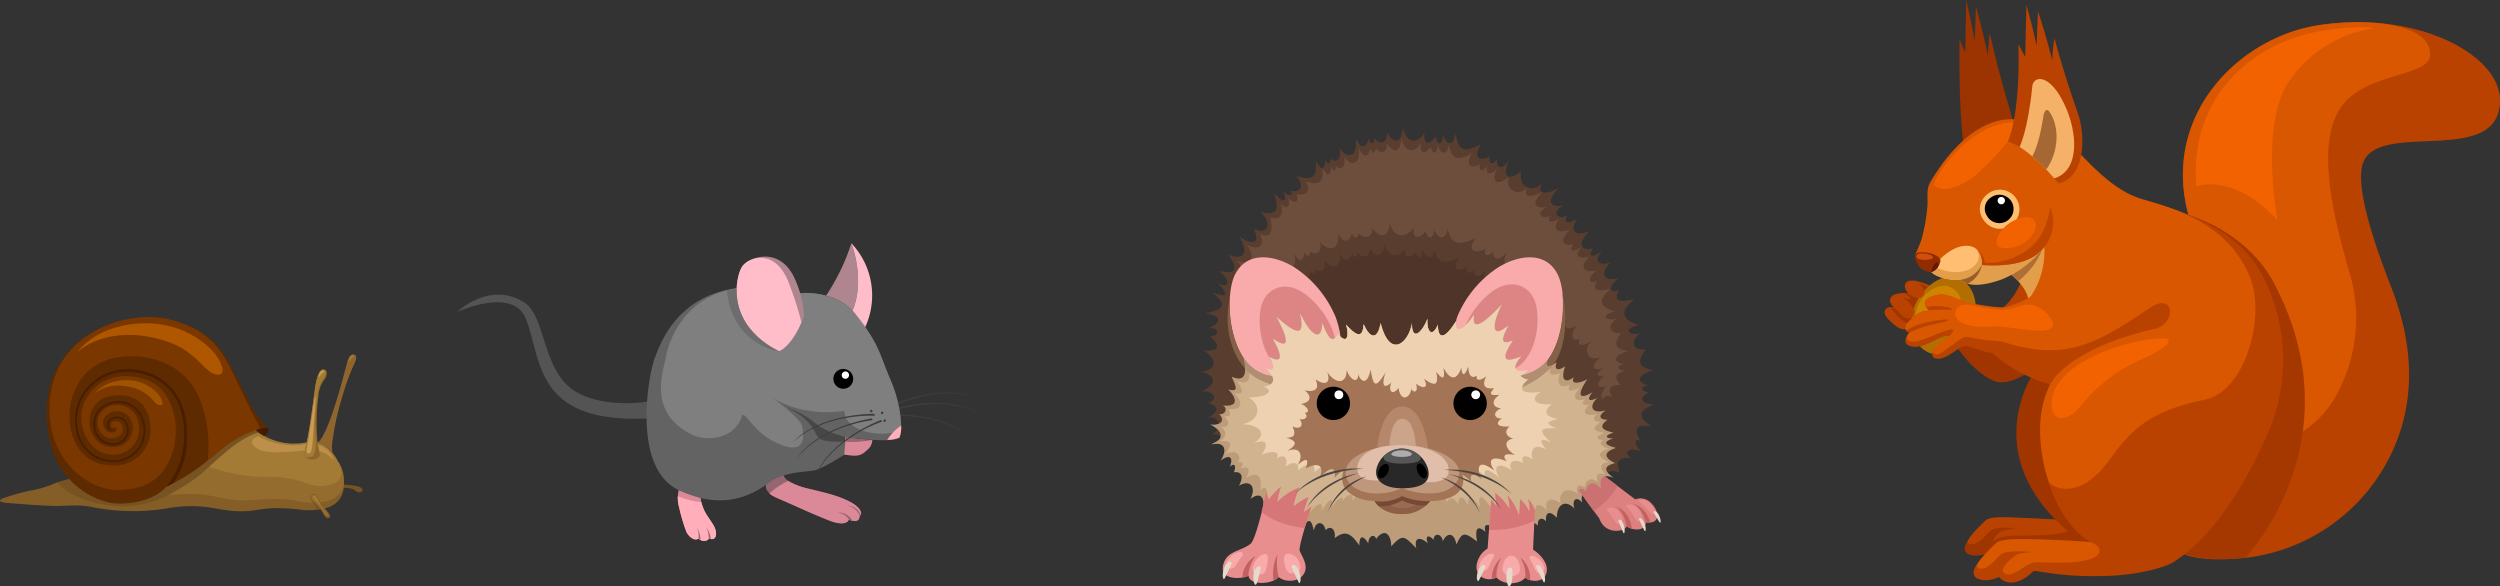 <svg xmlns="http://www.w3.org/2000/svg" viewBox="0 0 505.16 118.42"><rect x="0" y="0" width="505.16" height="118.42" fill="#333333" stroke="none"/><defs><style>.cls-1{fill:#9b3400;}.cls-2{fill:#ba4200;}.cls-3{fill:#a03500;}.cls-4{fill:#b26e00;}.cls-5{fill:#ce8400;}.cls-6{fill:#d85700;}.cls-7{fill:#f26200;}.cls-8{fill:#a53700;}.cls-9{fill:#ffbe71;}.cls-10{fill:#e29e4b;}.cls-11{fill:#fff;}.cls-12{fill:#995d2b;}.cls-13{fill:#912c00;}.cls-14{fill:#f4b167;}.cls-15{fill:#a56734;}.cls-16{fill:#d14f0d;}.cls-17{fill:#631a00;}.cls-18{fill:#af6e33;}.cls-19{fill:#bf4400;}.cls-20{fill:#593d2f;}.cls-21{fill:#6d4e3d;}.cls-22{fill:#4f3429;}.cls-23{fill:#f9aaaa;}.cls-24{fill:#dd8585;}.cls-25{fill:#dd8080;}.cls-26{fill:#cc7171;}.cls-27{fill:#e88e8e;}.cls-28{fill:#c16161;}.cls-29{fill:#e5d9cc;}.cls-30{fill:#bc9c79;}.cls-31{fill:#d1b38f;}.cls-32{fill:#af8e71;}.cls-33{fill:#edd1b0;}.cls-34{fill:#a37455;}.cls-35{fill:#b7876c;}.cls-36{fill:#cca489;}.cls-37{fill:#d67676;}.cls-38{fill:#bf977b;}.cls-39{fill:#e0beaa;}.cls-40{fill:#8e5f47;}.cls-41{fill:#9b6a50;}.cls-42{fill:#754936;}.cls-43{fill:#4c4643;}.cls-44{fill:#282828;}.cls-45{fill:#565656;}.cls-46{fill:#adadad;}.cls-47{fill:#846047;}.cls-48{fill:#545454;}.cls-49{fill:#3d3d3d;}.cls-50{fill:#636363;}.cls-51{fill:#7f7f7f;}.cls-52{fill:#af858f;}.cls-53{fill:#ffbdca;}.cls-54{fill:#474747;}.cls-55{fill:#966670;}.cls-56{fill:#db8998;}.cls-57{fill:#ffaeba;}.cls-58{fill:#6d6d6d;}.cls-59{fill:#775323;}.cls-60{fill:#845e26;}.cls-61{fill:#936c2e;}.cls-62{fill:#a37b34;}.cls-63{fill:#8e662d;}.cls-64{fill:#bc904a;}.cls-65{fill:#cc9c56;}.cls-66{fill:#441b00;}.cls-67{fill:#5e2a00;}.cls-68{fill:#7a3700;}.cls-69{fill:#af5700;}.cls-70{fill:#a05300;}.cls-71{fill:#491d00;}</style></defs><g id="Слой_2" data-name="Слой 2"><g id="Lager_1" data-name="Lager 1"><path class="cls-1" d="M396.87,30.24s-1.12-6.38-.91-22.32c.47,1.25,1.14,2.6,1.14,2.6L397.3,0s1,4.31,1.73,8.32c.16-5.26.23-7,.23-7s1.29,4.38,2.43,9.93a35.39,35.39,0,0,1,.38-4.51s1.63,7.41,3.83,14.65c1.69,5.56,2.54,14.65-1.47,17.79C398.77,28.91,396.87,30.24,396.87,30.24Z"/><path class="cls-2" d="M390.62,58s-4.15-2.07-5.34-1c-1,.94.27,2.21.27,2.21s-3-.28-3.56,1.06c-.41,1,.66,1.78.66,1.78s-1.41-.18-1.77.67.65,1.75,1.21,2.31,2.52,2.34,3.42,1.08C386.2,65.25,390.31,61.41,390.62,58Z"/><path class="cls-3" d="M387.61,57.32a2.13,2.13,0,0,1,1.22,1.92c-.11,1.28-2.06,1.13-3.28,0l-.65,0s1.05.89,1.1,1a2.09,2.09,0,0,1-.31.26,4.49,4.49,0,0,0-1.11-.38c1.22,1.11,2,1.71,2.26,2.63a1.28,1.28,0,0,1-1.95,1.39c-.92-.53-1-1-2.24-2a2.6,2.6,0,0,0-.68,0s.89,1.1,1.48,1.75C385,65.56,386,65.38,386,65.38A19,19,0,0,0,390.62,58l-.39-.18-.55.39A4,4,0,0,0,387.61,57.32Z"/><path class="cls-4" d="M386.77,62.17c1.09-3.08,3.88-5.61,6.27-6.12a6,6,0,0,1,2.62-.48c.78,0,1.27,1.15,1.4,1.44,2.09,1.73,2.82,5.31,1.58,8.81-1.48,4.21-5.18,6.56-8.37,5.62S385.28,66.37,386.77,62.17Z"/><path class="cls-5" d="M394.74,67.18h-7a5.55,5.55,0,0,1-.33-5,6.49,6.49,0,0,1,4.83-4.39,3.28,3.28,0,0,1,2.77.84c1.53,1.32,1.81,3.71.91,6.38A6.71,6.71,0,0,1,394.74,67.18Z"/><path class="cls-3" d="M401.32,105.12c1-1,14.7-.08,15.76,0a113.06,113.06,0,0,1,9.73,6c-.48,0-17.84-1-18.49-.48-1.18,1.26-4.24,3.41-6.51,1-1.24.85-5,1.09-4.82-.91C397.12,109.09,400.34,106.06,401.32,105.12Z"/><path class="cls-3" d="M410.23,75s-3.77,2.71-6.51,2.2-6.67-4.37-8.37-7.25C396,66.72,404.7,66.89,410.23,75Z"/><path class="cls-2" d="M401.28,105.12c1-1,5.91-.52,11.09-.29s7.05.51,7.05.51.81.38-.8,1.56c-2.07,1.51-9.49,1.3-10.3,1.31-3.07.06-4.47.21-5.53,1.19a2.84,2.84,0,0,1,2-2.18,14.19,14.19,0,0,1,2.85-.48c-2-.19-4.6-.27-5.54.58-1.16,1.07-2.76,3.23-4.31,2.52C396.77,109.38,400.3,106.06,401.28,105.12Z"/><path class="cls-3" d="M410.94,75.36s-12.41,17.7,9.43,34C434.82,96.94,429.55,65.16,410.94,75.36Z"/><path class="cls-2" d="M441.39,112s3.25,1.73,12.81.67a37.45,37.45,0,0,0,28.91-20.83c6.59-13.61,2.87-26.68,0-34s-7.38-19.93-5.64-24.87c3.14-8.87,27.69,1,27.69-12.7,0-9.4-17.27-18.33-37-15.14-16.74,2.71-33.48,20.08-24.63,42.25C446.81,72,441.39,112,441.39,112Z"/><path class="cls-6" d="M444.1,91.39s19.77,3,27.85-11.29a32.26,32.26,0,0,0,3.08-24c-3-10.55-8.19-28.46-.84-35.84,5.51-5.52,16.46-5,16.82-9,.55-6.24-11.79-7.88-22.83-6.09-16.74,2.71-33.48,20.08-24.63,42.25A181.29,181.29,0,0,1,444.1,91.39Z"/><path class="cls-7" d="M460.19,44.5s-3.57-19.27,2.23-27.9A25.09,25.09,0,0,1,479.71,5.72s-3.56-.81-11.53.7C455,8.93,442.3,19.61,443.79,37.69,443.79,37.69,451,34.64,460.19,44.5Z"/><path class="cls-8" d="M442.25,43.47s11.65,3.13,17.26,13.78c16.82,31.91-5.8,55.42-5.8,55.42s-7.25,1-12.32-.72Z"/><path class="cls-2" d="M386,67.13c-.9.13-1.62-1-.1-2.38,1.28-1.15,1.87-1.87,4-2-.48-.26-1.2-1.25-.86-1.91s1.85-1.33,3.44-1.33,3.72,2.23,5.44,2.63a21,21,0,0,0,5.84.55c1.17-.21,3.68-3,4.73-6.1,0,0,24.8-15.91,25-16.09,6.23,1.85,18.91,5.1,24,15.83a37,37,0,0,1,.85,31c-3.71,8.61-10.12,20.35-19,26.15-1.93,1.26-7.47,2.65-13,2.87-11.18.43-14.9-1.44-15.59-.85-1.25,1.32-4.48,3.6-6.87,1.07-1.31.89-5.25,1.14-5.09-1,.14-1.67,3.54-4.87,4.57-5.87s6.22-.84,11.68-.6,7.37.44,7.37.44-6.7-3.33-9.4-15.5c-1.85-8.36,1.27-16.35,1.27-16.35a30.14,30.14,0,0,1-11.75-6.37c-2.71-.38-4.55-1.48-5.48-1.42-1.38.09-4.09,3.34-6.24,2.42-1.67-1.18,2.56-3.83,2.81-4.17s-.2-.4-1.28,0c-1.67.66-4.2,2.42-6.25,1.81C383.87,69.33,385.71,67.26,386,67.13Z"/><path class="cls-9" d="M396.28,56.52c-2.29.2-4.89-.47-6-1.5,0,0,5.28-12.81,11.3-4.72C403,52.25,402.22,56.52,396.28,56.52Z"/><path class="cls-10" d="M396.28,56.52c-2.29.2-4.89-.47-6-1.5l.71-1.21c1.94,1.38,6.29,1.8,8.08-.26a2.32,2.32,0,0,0,0-3.43c4.29,1,14.64-1.1,14.64-1.1,9.59-1.65,2.89,9.15-1.16,12l-2.73,1.24c.88-3.49-3.38-6.72-3.38-6.72a16,16,0,0,1-3.37,1.38C400.6,57.66,397.5,58,396.28,56.52Z"/><path class="cls-6" d="M385.9,64.75c1.28-1.15,1.87-1.87,4-2-.48-.26-1.2-1.25-.86-1.91s1.85-1.33,3.44-1.33,3.92,1.31,5.64,1.71,5.9,1.06,7.07.84,4.79-1.62,5.26-2.33a16.31,16.31,0,0,0,2.61-10.18s-1.25,4.68-12.58,4a4.14,4.14,0,0,0-.58-2.73c-1.51-1.86-4.88-1.7-8.46,2.12-1.47.2-4.34.43-4.45-1.48,0,0,.72-1.49,1.25-3a36,36,0,0,0,1.2-6.62c.2-2-.36-3.55.75-5.3s7.32-12.45,16.27-12.45c5.08,0,8.43,1.44,12.41,5.48,3,3,7.81,8.71,13.55,10.52s17.49,4.36,22.22,15.91c3.18,7.8-.79,23-9.11,24.76-11.23,2.31-14.82,6-19.48,12.41-6.06,8.29-11.74,5.27-12.13,4-1.68-5.27-2.93-13.09.38-19.55,1.15-2.25,6.35-7.8,21-11.15,4.6-1,4.14-7.63-.86-4.28-10.19,6.83-16.8,11.13-29.61,6.89-.51-.17-2.72-.24-4.34-.48-2.2-.32-3.08-.63-3.52-.47-1.62.61-4.68,3.63-5.69,3.48-2.21-.33,2-3.25,2.35-3.53,2.09-1.84.67-1.6-.44-1.25-2,.62-4.86,2.13-6.35,2.19-2.64.11-1.13-1.85-.84-2C385.1,67.26,384.38,66.1,385.9,64.75Z"/><path class="cls-6" d="M403.37,109.72c1-1,6.22-.84,11.68-.6s7.37.44,7.37.44,2.82.9,1.47,2.53c-1.89,2.27-11.85,1.45-12.7,1.54-1.94.2-4.82,3.64-6.38,2-.73-.8,1.89-3.19,2.94-3.68a13.45,13.45,0,0,1,3.21-.38c-2.1-.21-5.74-.37-6.73.53-1.22,1.12-2.91,3.41-4.54,2.66C398.62,114.22,402.34,110.72,403.37,109.72Z"/><path class="cls-7" d="M398.71,35.79c-5.54,4-8,1.84-7.93,1.52.43-2.34,7.64-12.58,16.07-12.58.57,0,0,2,0,2C406.16,28.88,399.8,35,398.71,35.79Z"/><path class="cls-9" d="M400.78,44.41a3.95,3.95,0,1,0,.75-5.13A3.68,3.68,0,0,0,400.78,44.41Z"/><path d="M401.5,43.63a2.87,2.87,0,1,0,.74-3.68A2.66,2.66,0,0,0,401.5,43.63Z"/><path class="cls-11" d="M403.65,40.54a.74.74,0,1,0,1.48,0,.74.74,0,0,0-1.48,0Z"/><path class="cls-12" d="M396.24,56.52a5.73,5.73,0,0,0,4.23-3,5.42,5.42,0,0,1-2.84,3.79A3,3,0,0,1,396.24,56.52Z"/><path class="cls-13" d="M390.28,55a3,3,0,0,0,1.81-2.24c.14-1.68-4.91-2.3-5.11-1.32A3.38,3.38,0,0,0,390.28,55Z"/><path class="cls-7" d="M414.27,64.17c.81,1.21,1.24,2.64-2.19,2.65-2.8,0-7.33-1-9.29-.84-4.26.27-7.93-.48-7.67-2.83.2-1.68,2-1.78,3.25-1.49a34.52,34.52,0,0,0,6,.93c1.9,0,2.7-.53,5.11-1C411.05,61.24,413.28,62.71,414.27,64.17Z"/><path class="cls-7" d="M437.25,68.37c-6.75,0-22.11,4.63-22.69,12.81-.31,4.28,3.3,4.15,5.84.9A32.63,32.63,0,0,1,433,72.48C438,70.29,439.45,68.37,437.25,68.37Z"/><path class="cls-2" d="M389.89,62.71a33,33,0,0,1,3.83-.11c1.16.08.66-.29.21-.42a11.65,11.65,0,0,0-4.7-.14A2.64,2.64,0,0,0,389.89,62.71Z"/><path class="cls-2" d="M386,67.13a20.25,20.25,0,0,1,4.81-1.63c1.13-.26,3.2-.64,2.88-.88s-6.38.41-8.48,2.22A.82.82,0,0,0,386,67.13Z"/><path class="cls-2" d="M405.73,28.55s2.51-5,2.13-19.66c.57,1.25,1.36,2.61,1.36,2.61L409.46,1s1.25,4.31,2.07,8.32c.19-5.26.27-7,.27-7s1.54,4.38,2.89,9.94a32.18,32.18,0,0,1,.45-4.52s1.95,7.41,4.57,14.65c2,5.57,1.41,13.62-3.8,14.66C410.3,29.89,405.73,28.55,405.73,28.55Z"/><path class="cls-14" d="M408.08,29.71s1.72-3.41,2.57-12.26c.2-2.16,3.56-2.78,6.63,3.92,2.47,5.38,3.08,13.05-2.19,14.68C411.05,31.35,408.08,29.71,408.08,29.71Z"/><path class="cls-15" d="M410.65,31.57s1.28-1.82,2.24-8c.13-.88.56-2.23,1.51-.56,2,3.53,1.22,8.26-.92,11.24C411.79,32.54,410.65,31.57,410.65,31.57Z"/><path class="cls-16" d="M387.28,51.62c-.09.49.25.88,1.64.9.79,0,1.63-.17,1.67-.49s-.67-.68-1.58-.79S387.35,51.3,387.28,51.62Z"/><path class="cls-17" d="M390.28,55s1.81-.76,1.35-1.85C391.37,52.56,390.28,53.85,390.28,55Z"/><path class="cls-18" d="M406.45,55.56a20.73,20.73,0,0,0,6.16-5.12c-1.21,3.59-4.8,6.39-4.8,6.39A13.31,13.31,0,0,0,406.45,55.56Z"/><path class="cls-7" d="M403.49,49.42c.39.82,2.44,1.16,4.85,0s3.44-3.44,2.91-4.6-2.4-1.36-4.71-.05C404,46.28,403.11,48.61,403.49,49.42Z"/><path class="cls-19" d="M414.29,41.87a8.07,8.07,0,0,1-2.84,9.6c-2.09,1.51-5.64,2.48-11,2.08a3.89,3.89,0,0,0-.94-3.11,3.65,3.65,0,0,1,1.55,2.66,13.79,13.79,0,0,0,8.45-2.48C412.48,48.41,413.6,45.76,414.29,41.87Z"/><path class="cls-2" d="M388.74,58.55a1.11,1.11,0,0,1-1.2,1.59C387.63,59.4,388.74,58.55,388.74,58.55Z"/><path class="cls-2" d="M386.7,62.37a1.41,1.41,0,0,1-.41,1.76C386,63.44,386.7,62.37,386.7,62.37Z"/><path class="cls-20" d="M334.2,81.77c-3.2,1.15-3.37,2.55-.47,4.35-3.36-.44-3.55.49-2.31,2.92-1.3-.54-1.21.86.19,2.1-2.69-.81-3.63.19-2,1.45-2.45-.24-3.24.36-2.29,3-1.89-1-3.74,0-2.68,2.09-1.55-1.1-2.95-1.09-2.45.76-1.12-.39-1.78-.4-1.16.55-1.48-.3-2.09.25-1.44,1.64-2.52-1.33-3.8-1.09-4.25,1.56-1.4-1.43-3.38-1.67-3.2.34-1.16-.69-1.74-.26-1.32.82-1.61-.81-2.23-.66-2,1.18-1.94-1.43-3.18-1.45-4.45.6-.44-1.46-1.94-1.65-2.19-.28-1-.81-1.86-.52-1,.59-1.93-1-2.47-1-1.53,1.1-2.57-1.86-3.86-1.46-5.09,1.18-.44-2.51-2.17-3-3-1.2-.12-1.46-1.82-1.9-1.88-.29-1.11-1.17-1.66-.79-1,.68-1.71-1.45-2.85-1.3-2.28.85-2.5-2.36-3.11-2.52-5.61.12,0-1.38-.31-2.1-.91-2.42a1.68,1.68,0,0,0-2.09.78c-.29-1.06-1.5-1.21-1.54.47-1.14-1.9-2.08-1.83-2,.08-1.7-2.32-2.77-2.89-5.1-1.08.28-1.64-.83-3-2-1.92-.42-1.19-1.43-1.25-1.59,0-1-1.81-1.57-2-2.3,0-.74-3.09-2.14-3.47-4.74-1.81.72-2.07-.57-3.94-2.26-2.22.13-1.84-.78-2-1.86-.76.13-1.8.39-3.22-1.14-1.86.81-2.52.79-3.83-1.54-2.53.76-1.23-.1-2.65-2.13-2.09.44-1.17-1.15-1.55-2.29-.61.8-1.78.25-3.11-.86-2.42,1.17-2.27-1.49-1.62-1.49-1.62,2.42-2,1.1-3.81-1-3.53,2.05-.72,2.74-2.23.15-2.88,2.21-.81,1.2-2.52-1.2-2.35,2.72-1.49,3.2-3.15-.24-4,3.21-.32,3.47-2.48.46-4.36a3.83,3.83,0,0,0,2.52-.22c.69-.51.16-1.59-1.23-2.44,2.24-.38,2-2.11-.38-1.72,2.93-1.15,2.91-2.59-.64-3.1,4.26-.6,4.54-2,1.5-4.16,3.73,1.3,3,.1,1.21-1.92,2.09,1.33,2.89-.48.18-2.46,5.8,1.41,1.84-3.31,1.84-3.31,2.39,1.08,4.73.5,2.27-3.67,3.11,2.28,4.25.88,2.87-1.59,3,1.53,3.93-1.15,1.37-3.34,3.1.75,4.12-.13,2.76-3.81,2.26,2.44,2.72,1.47,1.87-.47.73.94,2.32,1.39,1.53,0,1.95.4,2.86-.76,1.23-3,2.75.93,4.23.64,3.86-3,1.23,2.12,1.69,1.78,2-.39.36,1.46.91,1.07,1-.17,1,1.33,2.4,0,1.72-2.12,1.93,2.51,3.7,1.72,3.38-1.86,1.15,2.43,2.09,1.84,2.59-.09.21,1.35,1,1.3,1.21,0,1.1,1.55,2.59.93,2.46-1.08,1.29,2,2.85,2.57,3.25-1.1.59,3.34,3.07,3.44,4.36,1-.33,2.91,1.27,2.39,2.17.87.27,1.45,1.46,2.29,1.55-.45.72,2.3,2.12,2.51,2.54-.18.56,3.52,1.89,4.06,5.11,2.09-1.56,2.84-.38,3.74,1.85,2.52-.54,1.32.5,2.07,1.45.47-.32,2.22,1.29,2.24,2.45.12-1.59,3.6-.27,4.59,2.44,2.4-.8,3,2.2,4.66,4.14,2.45-.79,1.78-.11,2.71,3.44,1-2.48,2.44-2.05,4,1,3.49-2.79,1.39-1.2,3,.69,2.06-.74,1.38,0,1.79,2.05.69-1.73,2.33-.51,3.61,2.38,2.46-2.64,2.81-1.53,4,.77,3.48-1.09,1.69-.16,2,1.89.46-1.65,1.88-1.13,3.15,1.54,2.42-2.38,2.83-.83,3.63,1.73,3.21-2.1,1.44-1.92,3.37.14,2.24-1.3,2.41.16,2.55,3,1.94-2.41,2.05-3.1,4.1,1.05,5.21-3.14.5-2.46,2.31.26,1.67-2.29,1.56-1.57,3.63,1.07,3.25-2,2.55-1.27,3.87,1.66,4.16-2.48.63-4.4,2.28-1.12,3.1-2.08.28-1.2,1.36.22,1.46C331.39,80,331.09,81.48,334.2,81.77Z"/><path class="cls-21" d="M327.45,77.82c-1.44-1.64-1-2.25.87-2.92-1.28-.09-2.08-1-.2-1.28-3-.72-1.23-2.16,1-2.71-2.64-.26-3.33-1.41-1.49-3.64-2.4.33-3-1.48-1-2.85-2.45.56-3.07-1-.23-1.46-3.76-1-3.14-2.77-.95-4.56-2.57.53-3.89.41-2.72-1.7-1.86,1-2-.7-.12-2-2.32.37-3.73-.33-1.57-2.82-2.42.64-2.89-.46-1.39-2.11-1.86,1.36-2.7,1.08-1.72-.4-2.08.41-3.09-.59-.69-3-2.62,1-3.72-.11-2.15-2.15-1.89,1-2.53.61-1.87-.6-1.7.81-3.15-.6-.62-1.81-2.77.43-3.16-.92-.91-3-3.22,1.49-3.83.67-3.11-.89-1.77,1.94-4.48.45-3.75-2.14-2.46,1.92-3.65,1.05-2.22-2.11-1,1.86-2.5,1.85-2.21-.1-.87,1.4-1.81.75-1.32-.41-2,1.07-3.09.28-1.67-2.2-2.91,1.72-4.12,1.25-4.63-1.83-.38,2.35-1.64,2.16-2.3.15-.08,2.41-1.15,1.67-1.4.39-.81,1.33-2.26,1.79-2-.76C286,31,283.73,30.93,283.2,28c-.37,3.22-1.78,2.72-2.95,1,.13,1.77-1.23,2.31-2.22.95-.2,1.15-.91,1.18-1.1,0-.45,1.69-1.3,2.21-2.35.08.3,3.13-1.31,3.83-3.06,1.63.62,1.89-.64,3-1.55,1.86-.09,1.08-.59,1.42-.92.14-.3,1.91-.71,2.2-1.83.34.34,3.2-1,3.46-3.49,2.64,1.47,2,0,3-1.77,2.62.82,2-.85,1.8-1.72.65.64,1.77-.18,2.56-1.46,1.23.85,2.49-.57,3.48-2.13,2.77.53,2.17.56,4.68-2.13,3.34,1.24,2.16,0,3.57-2.56,2.19,1.82,2.61.92,4.29-2,3.26,0,0,3.87,4.5-.44,3.65,4.42,3,2.5,27.65,1.63,29.34,1.23-.72,69.66,2.5,69.66,2.5-.33-.77,1.28-2.6,3.15-2.63-1.67-1.76-1.33-3.19.24-3.08-.57-1.58-.46-2.94,1.62-2.26C324.66,78.79,325.43,77.56,327.45,77.82Z"/><path class="cls-20" d="M264.66,72.1l37.88-.45,9.21-16.48c-2.15,2-4.61,1.1-3.72-1.54-3.41.86-4.88.25-3.55-2.79-1.26,1.89-3,1.88-2.69-.1-1.05,1.42-2.19.76-1.6-.42-2.46,1.09-3.76.28-2-2.24-3.54,1.75-5,1.27-5.63-1.87-.46,2.4-2,2.21-2.8.16-.1,2.45-1.4,1.7-1.7.4-1,1.35-2.75,1.82-2.4-.78-1.42,2.21-4.15,2.12-4.8-.86-.44,3.28-2.16,2.76-3.58,1,.15,1.8-1.5,2.35-2.71,1-.24,1.16-1.1,1.2-1.34,0-.54,1.72-1.58,2.25-2.85.08.35,3.19-1.6,3.9-3.73,1.66.75,1.93-.77,3.08-1.89,1.9-.1,1.1-.72,1.44-1.12.14-.36,1.94-.86,2.24-2.22.35,1.18,3.55-1.63,3.43-3.55,1.51,1.52,3.15-1.73,3.25-1.73,3.25Z"/><path class="cls-20" d="M302.35,97l-4.27-27s12.9-8.35,14.27-9.22c-1.58,1.84-.46,3.45,1.9,2.39-.38,2.56-.62,2.85,2.05,1.41-.1,2.17.33,2.17,2.27,1.18-1.6,2.15-.68,3.49.76,2.66-.9,1.21.22,1.92,2.2.47-1.95,2.25-.34,4.31,2,3.25-2.44,1.88-1.69,3,.51,2.24-2.05,1.38-1.27,1.66,0,1.66-1.15.93-1.91,2.64.48,2-1.39,1.69-1.48,3.32,1.39,3.3-2.08.78-1,2.23.14,2.15-2,.83-1.45,2.44,0,2.62-1.26.69,0,1.23,1.05,1.39-1.36.3-1.28,1-.2,1.39-1.34.46-1.2,1.19.45,2-1.39.12-4.4,1-1,2.74C324.85,94,302.35,97,302.35,97Z"/><path class="cls-22" d="M265.85,73.35l32.71-.4s7.2-13.21,7.95-14.61c-1.85,1.74-4.13.8-3.37-1.54-2.43,1.24-4,.55-2.9-2.3-1.09,1.68-2.63,1.67-2.32-.09-.91,1.26-1.9.67-1.38-.37-2.13,1-3.25.25-1.77-2-3,1.55-4.32,1.13-4.86-1.66-.4,2.13-1.72,2-2.42.15-.08,2.17-1.21,1.5-1.47.35-.85,1.2-2.37,1.61-2.07-.69-1.23,2-3.58,1.88-4.14-.77-.38,2.91-1.87,2.46-3.1.87.13,1.6-1.29,2.09-2.34.86-.2,1-.95,1.07-1.15,0-.47,1.53-1.37,2-2.47.07.31,2.83-1.38,3.45-3.21,1.47.64,1.71-.67,2.73-1.63,1.68-.1,1-.63,1.28-1,.13-.31,1.72-.74,2-1.92.31,1,3.14-1.23,3-3,2,1.85,2.5-1.53,2.17-1.53,2.17Z"/><path class="cls-20" d="M249.8,67.57s-.59,1.18-2.92.89c3.39,2.18,2,3.67-.08,3.13,1.8,1.72,1.77,3.57-.38,3.59,1.84.6.82,1.2-.52,1.17,1.64.85,1.74,1.86-.37,2,2.44,1.06,2.95,2.78.59,3.29,2.06,1.4.25,2,.25,2l18.47,2,6.83-12.79S250.9,68,249.8,67.57Z"/><path class="cls-23" d="M294.44,64.06a21.88,21.88,0,0,1,8.48-10.15c4.36-2.58,9.55-3,11.84,1.56,2.58,5.11,1.14,22.26-10,20.48C294.82,74.37,293.16,67.82,294.44,64.06Z"/><path class="cls-23" d="M269.88,64.06a22.26,22.26,0,0,0-8.49-10.15c-4.35-2.58-9.54-3-11.83,1.56-2.58,5.11-1.15,22.26,10,20.48C269.49,74.37,272.8,72.24,269.88,64.06Z"/><path class="cls-24" d="M269.38,67.05A17.15,17.15,0,0,0,264,59.63c-3.46-2.74-7.21-2.07-8.79,1.25-1.79,3.74-.34,15.53,7.9,14.71C270,74.91,271,72.34,269.38,67.05Z"/><path class="cls-24" d="M295.8,66.59a17.13,17.13,0,0,1,5.37-7.42c3.46-2.74,7.21-2.07,8.79,1.25,1.78,3.73.67,15.66-7.9,14.71C295.2,74.36,294.2,71.87,295.8,66.59Z"/><path class="cls-25" d="M323.79,95.9l6.62,5a3,3,0,0,1,3.37.91c1.32,1.31,2,4.14-1.22,3.77.05,1.54-2.28,1.84-3.88.78-.34,1.07-4.31,1.85-5.54-1.64-2.06-2.74-4.32-6-4.32-6Z"/><path class="cls-26" d="M326.86,98.22l-3.44-2.63-4.73,3s1.58,2.24,3.37,4.66A15.18,15.18,0,0,0,326.86,98.22Z"/><path class="cls-27" d="M331.13,103c.86,1.17.86,2.16.3,2.3-.77.2-.78-.26-1.55-1.41s-1.58-1.62-1.1-1.88A2.15,2.15,0,0,1,331.13,103Z"/><path class="cls-27" d="M333.43,101.76c.94,1,1.14,1.79.77,2.06s-.76-.28-1.62-1.24-1.76-1.33-1.38-1.62A2.22,2.22,0,0,1,333.43,101.76Z"/><path class="cls-27" d="M327.26,103.55c.83,1.14.87,2.18.16,2.39s-1-.35-1.66-1.46-1.37-1.44-1-1.75A2,2,0,0,1,327.26,103.55Z"/><path class="cls-28" d="M328.68,106.36s-.32-2.75-2.23-4c.64.27,2.69.85,3.31,4.45A3.16,3.16,0,0,1,328.68,106.36Z"/><path class="cls-28" d="M332.56,105.58s-.61-2.84-2.65-3.83c.7.25,2.57.71,3.57,3.84A4.38,4.38,0,0,1,332.56,105.58Z"/><path class="cls-29" d="M334.28,103.27c-.34,0-.08.4.45,1.27s.71,1.29.81,1C335.7,105,335,103.16,334.28,103.27Z"/><path class="cls-29" d="M331.36,104.69c-.36,0-.12.42.37,1.41s.63,1.45.77,1.11C332.72,106.63,332.11,104.65,331.36,104.69Z"/><path class="cls-29" d="M327.23,105c-.38,0-.16.43.28,1.47s.55,1.52.71,1.19C328.49,107.07,328,105,327.23,105Z"/><path class="cls-30" d="M289.78,90.61l-41.16-2.24s-3.68,1.29-3.84,1.39c2.67-.54,3.33,1.07,1.84,3.33,1.94-1.45,2.65-.57,1.87,1.23,1.1-.95,1.28-.08.85,1.1,2-.22,1.73,1.49,1,2.72,2.25-1.3,3.57.16,2.33,2.68,1.78-1.34,2.73-.58,2.61,1.23,1-1.29,1.93-.26,1.8,1.59,1.63-1.72,3.19-1.4,2.49.67,2.51-1.66,3.15-1.18,3.86,1.92,1.26-1.74,1.61-.9,2.05,1,.28-1.88,1.93-2.12,2.38-.11,1.11-1.12,2.1,0,1.83,1.64,2.24-1.8,3.37-.85,5,1.48-.07-1.92.7-2.31,1.8-.4,0-1.69,1.31-2,1.58-.91.52-.87,1.48-1.44,2.05-1.13s1,1.21,1,2.6c2.4-2.65,2.67-2,5.08.38-.55-2.16.69-2.42,2.33-1-.62-1.47.08-1.87,1.16-.7.06-1.61,1.74-1.16,1.85.3.8-1.81,2.32-1.86,2.75.66,1.18-2.65,1.69-2.49,4.17-.62-.45-2.47,0-3.47,1.74-1.91-.65-1.89.76-1.61,1.76-.79.25-1.37,1.31-.74,1.74.72,1.22-2.06,2.41-2,4.28-.6-.24-1.85,1.65-1.8,2.78-.6-.17-1.56.9-1.81,1.64-.88-.18-2,.83-2.18,2.18-.74,0-2.57,1.64-3.87,3.56-1.84-.54-1.53.21-2.76,1.59-1.21a2.46,2.46,0,0,1,0-1.54l-.91-1.29Z"/><path class="cls-30" d="M285.27,65.29c-.54,3.82-4.41,7.54-6.33,0-.49,3.07-1.95,3.56-3.43.22-.17,3.51-2,1.78-3.57.07.42,1,.86,4.71-1.69,1.89-1.11,2.38-2.16.36-3.1-2.18,0,3.47-2,3.26-4.46-1.91.77,3.57.36,5.34-4.76.7,3.09,5.7,2.05,6.35-.75,4.39,1.56,2.74,2.42,5.42-.89,3.68,1.62,2.12,1.4,3.3-.59,2.12.86,1.16,1.37,1.79,1.37,1.79a8.45,8.45,0,0,1-5.89-3.84c.71,2.71.78,5.2-2.31,3.9.94,2.12,1.47,3.15-.73,2.57,1.16,1,2.84,3.67-1.08,3.23.94.35.78,1.92-.69,1.75,1.36,1.44.09,2.37-1.88,2.09,0,0,2.46,1.13,2.15,2.45-.19.81-.92,1-1.86,1.61,2.64-.59,4.34-.17,2.86,2.08,1.94-1.45,3.14-.27,1.81,1.18,2.11-.61,1,1.1.27,2.07,2.34-.71,2.94,1.09,2.2,2.33,2.66-1.42,4-.25,2.77,2.28a2.93,2.93,0,0,1,1.24-.54c.35,4.93,5.58,5.91,8.65,4.48,1.25-1.74,3-2.83,2.42-.47,1.41-2.14,2.52-3.24,2.22-.82.8-1.6,2.53-2.64,2-.91.73-1.51,2.37-2.28,2-.34,4.52-5.45,18.24-2.07,19.29.28.27-1,1.18-1.08,2.13.46.05-1.36.83-2.3,2,.23,0-2.63.56-2.21,2.45.39-.69-3.27.67-2.12,2.11,0a6,6,0,0,0,8.95.72c.22-1.48.74-1.65,2.42-.16-.57-2.4,1-2.58,2.76-1.41-.47-2.63,1.93-2.9,3.75-1.41-.41-1.16.18-2.1,1.44-1,0-1.54,1.42-2.5,3.05-.41-.63-2.88.75-2.88,2.47-2.34-2.58-1.75-1.33-2.53.33-2.93-1.66-.75-3-2.07.19-3.07-2.67-.7-2.44-1.28-.62-1.92-1.8,0-1.57-.69.11-1.17-2.23-.5-3.19-1.14-1.22-2.61-2,0-1.73-1.08-.29-1.93-2.45.81-3.86-.42-1.77-2.5-1.33.73-2.45.71-1-1.13-3.17,1.9-2.85,0-1-2.64-1.26.74-3.62,1.29-2.75-.41-1.95,1.49-2.67.3-1.74-2.2-1.42,1-2.38.75-1.7-.8-.8.54-2.42,1.35-1.9-.41-1.83,2.48-5.43,3.07-5.43,3.07A4,4,0,0,0,309,74.58c-1.26.6-6.64,2.35-3.76-1.59-4.33,1.8-1.46-1.2.43-4.19-2.71,1.18-2.23-.56-.89-3-4.17,3.38-2.82-1.56-1.29-4.3-4.57,4.92-6.13,5-5.65,2.12-1.85,2.85-3.94,4-3.57,1.21-2.88,4.57-3.75,3.06-3.71.77-1.25,2.88-2.33,1.19-2.12-1.19C287.34,67.23,285.23,69.12,285.27,65.29Z"/><path class="cls-31" d="M285.27,65.29c-.54,3.82-4.41,7.54-6.33,0-.49,3.07-1.95,3.56-3.43.22-.17,3.51-2,1.78-3.57.07.42,1,.86,4.71-1.69,1.89-1.11,2.38-2.16.36-3.1-2.18,0,3.47-2,3.26-4.46-1.91.77,3.57.36,5.34-4.76.7,3.09,5.7,2.05,6.35-.75,4.39,1.56,2.74,2.42,5.42-.89,3.68,1.62,2.12,1.4,3.3-.59,2.12.86,1.16,1.37,1.79,1.37,1.79a8.45,8.45,0,0,1-5.89-3.84c2,3.45,1.72,6-1.38,4.66,1.38,1.71,1.76,3.12-.44,2.53,1.16,1,2.62,3.66-1.31,3.22.73.63.83,1.81-.71,1.43,1.36,1.45,1.1,2.45-.87,2.17a1.47,1.47,0,0,1,1.1,1.72,2.24,2.24,0,0,1-1.15,1.25c2.36-.28,2.73.29,1.24,2.54,2.09-1,3.32.21,2.5,1.85.9-.48,1.27,0,.51,1.11,1.61-.68,2.12.12,1.13,1.81,2.66-1.42,3.14,0,2.93,2.58,1.11-1.31,1.2.13,1.2.13.35,4.93,5.58,5.91,8.65,4.48,1.25-1.74,3-2.83,2.42-.47,1.41-2.14,2.52-3.24,2.22-.82.8-1.6,2.53-2.64,2-.91.73-1.51,2.37-2.28,2-.34,4.52-5.45,18.24-2.07,19.29.28.27-1,1.18-1.08,2.13.46.05-1.36.83-2.3,2,.23,0-2.63.56-2.21,2.45.39-.69-3.27.67-2.12,2.11,0a6,6,0,0,0,8.95.72c.22-1.48.74-1.65,2.42-.16-.57-2.4,1-2.58,2.76-1.41-.47-2.63,1.69-3.34,3.5-1.85-.41-1.16-.2-2.41,1.4-1.3.13-1.63,1.39-2.29,2.72-.93-.72-1.82.07-2.15,1.48-1.7-1.66-1.56-.71-2.56.83-2.43-1.65-.75-3.35-1.82-.2-2.82-1.85-.44-2-1.34-1-1.74-1.8,0-1.56-.93.13-1.41-2.24-.5-2.72-.77-.75-2.24-1.59,0-1.76-.89-.64-1.61-2.08.55-3.66,0-1.57-2-.76.35-2.12.34-.95-1-2.49.77-2.51-.83-.92-2.48-1.39.92-3,1.27-2.16-.42-1.72.78-2.87.08-1.95-2.42-1.11.59-2.68.63-1.87-1-1.14.91-2.53,1.22-.69-1.4-1.83,2.48-5.43,3.07-5.43,3.07A4,4,0,0,0,309,74.58c-1.26.6-6.64,2.35-3.76-1.59-4.33,1.8-1.46-1.2.43-4.19-2.71,1.18-2.23-.56-.89-3-4.17,3.38-2.82-1.56-1.29-4.3-4.57,4.92-6.13,5-5.65,2.12-1.85,2.85-3.94,4-3.57,1.21-2.88,4.57-3.75,3.06-3.71.77-1.25,2.88-2.33,1.19-2.12-1.19C287.34,67.23,285.23,69.12,285.27,65.29Z"/><path class="cls-32" d="M312.87,72.57a9.59,9.59,0,0,1-5.64,3.35l-50.16.1a8.48,8.48,0,0,1-5.89-3.84,18.4,18.4,0,0,1,.38,2.31c4.47,5.45,19.16,5,24.45,5.28S300.07,80,305,79a16.41,16.41,0,0,0,8.91-5.32S312.38,73.58,312.87,72.57Z"/><path class="cls-33" d="M255.7,74.23c.86,1.16,1.37,1.79,1.37,1.79s1,1.74-1.76,2.12c2.49.92.36,2.19-2.94,2.15,2.66,1.86,2.18,4.58-1.25,5.43,3.94.2,4.8,2.27,2.22,3.81,4.31-1.42,1.57,2.37,1.57,2.37,3.06-1.25,3.67-.13,3,.81,1.56-1.13,2.55-.19,1.78,1.57,1.81-1.17,2.78-.88,2.62.83,1.69-1.61,3.63-2,3.22.38,4.84-5,27.27-2.94,31.16.1.18-1.39,1.57-1,3.31.56-.16-2.1,1.36-.85,2.92.32-1.52-2.56.18-3.1,2.55-1.39-1.26-2.57,1.86-2.15,2.42-1.33-1.08-2.1,1.16-1.74,1.8-.76-.67-2.36.58-3.45,2.73-2.11-1.26-1.82-1.57-2.61,1-1.47-2.66-2.45-2.46-3,1.17-2.85-2.69-1-1.95-1.39.3-1.9-2.35-.35-3.36-1.41-1.31-3-3.76.32-4.39-1.28-2.12-2.53-2.31.4-4,.19-3.9-.81.06-.75,1.25-1.62,1.25-1.62a2.73,2.73,0,0,1-1.6-.8A4.73,4.73,0,0,0,309,74.58c-1.26.6-4.57.94-1.6-2.58-4.33,1.8-3.62-.21-1.73-3.2-2.71,1.18-2.23-.56-.89-3-4.17,3.38-2.82-1.56-1.29-4.3-4.57,4.92-6.13,5-5.65,2.12-1.85,2.85-3.94,4-3.57,1.21-2.88,4.57-3.75,3.06-3.71.77-1.25,2.88-2.33,1.19-2.12-1.19-1.05,2.8-3.16,4.69-3.12.86-.54,3.82-4.41,7.54-6.33,0-.49,3.07-1.95,3.56-3.43.22-.17,3.51-2,1.78-3.57.07.42,1,.86,4.71-1.69,1.89-1.11,2.38-2.16.36-3.1-2.18,0,3.47-2,3.26-4.46-1.91.77,3.57.36,5.34-4.76.7,3.09,5.7,2.05,6.35-.75,4.39,1.56,2.74,2.54,5.4-.76,3.65C257.58,74.06,257.69,75.41,255.7,74.23Z"/><path class="cls-34" d="M301.91,78.42c-.79,1-1.24,1.59,1.08,1.35-1.77,1.24-1.46,2.54.34,2.74-1.88.77-1.4,2.17.18,2.06-1.32.75-1.3,1.83,1.55,1.59-1.57,1.29-.11,2.39.79,2.44-1.9.32-2.06,1.81.25,3.34-1.87-.4-2.73,0-1.62,1.29-2.7-1.18-4.22-.59-2.51,1.88-3.59-2.75-3.61-.26-2.56,1.79-1.43-1.41-2.68-1.3-2.08.47a9.27,9.27,0,0,0-7.16-2.85c-2.94,0-1.28.27-16.86-.24a6.33,6.33,0,0,0-3.66,2.3c.41-1.92-.5-2.75-2.92-.15.85-2.28-.25-3.17-2.87-1.77.66-2,.22-2.33-1.79-.59,1.24-1.45,1.1-4.14-2-2.93,1.65-1,2.52-2-.21-2.68,1.94,0,1.94-.85,1.31-2.31,1.2.69,2.56.07,1.41-1.46,1,.24,1.95-.41,1.07-1.29,1.35,0,.33-1.48-.8-1.78,2-.29,2.36-1.53.77-2.74,1.57.32,3.25.14,2.2-2.25,1.7,1.26,3.22,1,2.37-1.44,1.86,2.66,4,2.27,3.9-.45.87,2.35,2.44,2.72,2.34.84.55,1.66,1.9,2.32,2.52-.94.58,3.59,1,3.84,3,.66-.89,2.75-.23,3.3,1.19,2-.69,1.74.23,2.72,1.46,1.08.36,2.86,2.28,2.17,2.59.21.47.92,1.5.65.93-1.07,1.35,1.09,2.74,1,1.59-1,2.24,1.62,3.08,1.42,2.49-1.37,1.17,1.38,1.84,1.9,1.48-.84,1.18,2.24,2.53,2.93,3.61,0,.12,1.74.69,1.74,1.41-.28,0,1.78.71,2.63,1.73,1.84-.25.82.3,1.36,1.9.18C299.41,77.78,299.91,78.74,301.91,78.42Z"/><path class="cls-35" d="M288.56,90.63a29.07,29.07,0,0,0-5.11-.46,45.67,45.67,0,0,0-5.17.3c.23-2.1,1.29-8.32,5.1-8.32S288.36,88.81,288.56,90.63Z"/><path class="cls-36" d="M286.12,90.17H280.7c.14-1.46.48-5.56,2.69-5.56S286,88.91,286.12,90.17Z"/><path class="cls-27" d="M302.12,99.65a11.37,11.37,0,0,1,2.89,3.23,12.12,12.12,0,0,0-.39-2.75,11.56,11.56,0,0,1,2.31,4.11,28.31,28.31,0,0,0,.21-3.32,6.55,6.55,0,0,1,1.9,2.56,6,6,0,0,0-.29-2.58,4.64,4.64,0,0,1,1.4,2.35s-.37,7.4-.37,7.81c1.13.72,3,2.45,2.76,4.33-.35,2.72-3.75,2.08-4.32,1.31-1.12,1.45-4.32,1.61-5.83,0-2,1-4.4-.27-4-2.6a4.66,4.66,0,0,1,2.2-3.26l.73-9.81,1.08,1.3Z"/><path class="cls-37" d="M310.05,105.21l.1-2a4.64,4.64,0,0,0-1.4-2.35,6,6,0,0,1,.29,2.58,6.55,6.55,0,0,0-1.9-2.56,28.31,28.31,0,0,1-.21,3.32,11.56,11.56,0,0,0-2.31-4.11,12.12,12.12,0,0,1,.39,2.75,11.37,11.37,0,0,0-2.89-3.23l.28,2.65-1.08-1.3-.45,6.07A19,19,0,0,0,310.05,105.21Z"/><path class="cls-28" d="M302.39,116.67a6.82,6.82,0,0,1,1.06-4.06,5.61,5.61,0,0,0-2,4.37A2.85,2.85,0,0,0,302.39,116.67Z"/><path class="cls-28" d="M308.22,116.7a6.85,6.85,0,0,0-1.05-4.09,5.44,5.44,0,0,1,2,4.63A1.67,1.67,0,0,1,308.22,116.7Z"/><path class="cls-23" d="M307.11,114.51c.22,1.48-.69,1.88-1.59,1.88-1.4,0-2.09-.69-1.87-2s.91-2.11,1.81-2.11S306.94,113.38,307.11,114.51Z"/><path class="cls-23" d="M311.62,113.69c.79,1.27.41,1.83-.31,2.06s-1.16-.66-1.45-1.4c-.41-1.1-1.19-1.8-.6-2S311,112.72,311.62,113.69Z"/><path class="cls-23" d="M299.35,113.23c-.79,1.27-.41,1.83.3,2.06s1.17-.66,1.45-1.4c.42-1.09,1.2-1.8.61-2S300,112.26,299.35,113.23Z"/><path class="cls-29" d="M305.07,114.67c.53-.1.61.52.53,2s-.52,2.07-.86,1.66S304,114.85,305.07,114.67Z"/><path class="cls-29" d="M299.9,114.16c.52.09.21.57-.39,1.78s-.77,1.77-1,1.31C298.15,116.46,298.83,114,299.9,114.16Z"/><path class="cls-29" d="M310.65,114.2c-.48,0-.16.58.49,1.89s.84,1.92,1,1.45C312.44,116.74,311.62,114.09,310.65,114.2Z"/><path class="cls-27" d="M264.42,100.45a11.88,11.88,0,0,0-3,1.89,12.57,12.57,0,0,1,1.21-3.83,12.33,12.33,0,0,0-4.52,2.95,20.53,20.53,0,0,1,.76-3.14,20,20,0,0,0-2.53,2.64,3.71,3.71,0,0,1-.39-1.78s-2.11,10-3.32,10.76c-2.15,1.57-4.82,1.36-5.48,4.26-.76,3.31,4.32,2.73,5.13,2.11.08,1.92,4.62,1.92,6.1.28,1.45,1.32,5,1,5.42-1.57.23-1.54-1.21-3.42-1.21-3.89,0-1.65,2.45-8.82,2.45-8.82l-1.64,1.22Z"/><path class="cls-37" d="M263.63,106.69c.75-2.45,1.39-4.38,1.39-4.38l-1.64,1.22,1-3.08a11.88,11.88,0,0,0-3,1.89,12.57,12.57,0,0,1,1.21-3.83,12.33,12.33,0,0,0-4.52,2.95,20.53,20.53,0,0,1,.76-3.14,20,20,0,0,0-2.53,2.64c-.28-1.3-.39-1.78-.39-1.78s-.18.92-1,4.26C254.94,103.44,257.81,106.09,263.63,106.69Z"/><path class="cls-28" d="M252.26,116.36a6.7,6.7,0,0,1,1.48-4,5.14,5.14,0,0,0-2.7,4.36A3.41,3.41,0,0,0,252.26,116.36Z"/><path class="cls-28" d="M258.36,116.59a12.61,12.61,0,0,1-.23-4.59,9.15,9.15,0,0,0-.8,5.31A2.7,2.7,0,0,0,258.36,116.59Z"/><path class="cls-23" d="M256,114.22c-.19,1.52-.65,1.9-1.56,1.87-1.4,0-1.51-1-1.15-2s1.44-2.17,2.34-2.14S256.15,113.28,256,114.22Z"/><path class="cls-23" d="M262.45,113.49c.8,1.69-.07,2.32-1.38,2.39-.81.05-1.23-.71-1.42-1.48-.29-1.12-.29-2.37.34-2.5A2.34,2.34,0,0,1,262.45,113.49Z"/><path class="cls-23" d="M248.3,112.85c-.94,1.16-.49,1.71.19,2s1.24-.51,1.61-1.21c.55-1,1.41-1.64.86-2S249,112,248.3,112.85Z"/><path class="cls-29" d="M254.44,114.47c.62,0,.23.56-.08,2s-.59,2-.85,1.55C253,117.11,253.19,114.44,254.44,114.47Z"/><path class="cls-29" d="M248.62,113.49c.53.08.19.61-.45,1.92s-.83,1.94-1,1.45C246.78,116,247.54,113.33,248.62,113.49Z"/><path class="cls-29" d="M261.26,114.16c-.54.08-.21.62.44,2s.82,2,1,1.49C263.1,116.76,262.35,114,261.26,114.16Z"/><circle cx="269.43" cy="81.51" r="3.37"/><circle cx="297.06" cy="81.51" r="3.37"/><circle class="cls-11" cx="270.54" cy="79.77" r="0.89"/><path class="cls-11" d="M299.08,79.77a.89.89,0,1,1-.88-.89A.88.88,0,0,1,299.08,79.77Z"/><path class="cls-34" d="M295,94.48c2.94,6.25-4.7,6.89-6,6.73a7.07,7.07,0,0,1-5.67,2.67c-4.32,0-5.54-2.64-5.54-2.64-2.68,0-8.19-1.59-6.13-6.58.95-2.31,5.56-4.73,11.56-4.73S294.07,92.46,295,94.48Z"/><path class="cls-38" d="M294.48,94.14c1.32,2.45-.79,5.25-4.62,5.51a14.48,14.48,0,0,1-6.58-1c-5.71,2.52-12.26.38-11.25-4,.53-2.35,5.17-4.73,11.17-4.73S293.42,92.17,294.48,94.14Z"/><path class="cls-39" d="M292.54,93.94c1.56,4.73-6.33,3.78-9.12,2.31,0,0-9.95,2.9-9.12-2.06.4-2.44,3.15-4.26,8.83-4.26S291.94,92.14,292.54,93.94Z"/><path class="cls-40" d="M286,101.44a6.55,6.55,0,0,0,3-.23,7.07,7.07,0,0,1-5.67,2.67c-4.32,0-5.54-2.64-5.54-2.64s1.78,1.25,5.51-.63A8.11,8.11,0,0,0,286,101.44Z"/><path class="cls-41" d="M286.8,101.42s-.56,1.23-3.62,1.23c-2.29,0-2.92-1.17-2.92-1.17a17.77,17.77,0,0,0,3-.87Z"/><path class="cls-42" d="M277.77,101.24a8.42,8.42,0,0,0,5.54-1,12.85,12.85,0,0,0,5.67,1c-.29.36-.8.86-.8.86a9.28,9.28,0,0,1-4.87-1,8.11,8.11,0,0,1-4.7,1.2A3.65,3.65,0,0,1,277.77,101.24Z"/><path class="cls-43" d="M261.79,99.72s4.39-5.66,13.74-5C266,95.14,261.79,99.72,261.79,99.72Z"/><path class="cls-43" d="M264,102.77s2.47-5.62,10.54-7.18C266.51,98.07,264,102.77,264,102.77Z"/><path class="cls-43" d="M268.22,103.66a11.62,11.62,0,0,1,7.9-7.41C269.78,99.16,268.22,103.66,268.22,103.66Z"/><path class="cls-43" d="M305.51,99.94s-4.39-5.66-13.74-5C301.29,95.36,305.51,99.94,305.51,99.94Z"/><path class="cls-43" d="M303.35,103s-2.47-5.62-10.54-7.19C300.79,98.29,303.35,103,303.35,103Z"/><path class="cls-43" d="M299.09,103.88a11.62,11.62,0,0,0-7.9-7.41C297.52,99.38,299.09,103.88,299.09,103.88Z"/><path class="cls-44" d="M288.52,94.66c.78,2.74-1.24,4-5.24,4-3.74,0-5.68-1.66-5.13-4a5.34,5.34,0,0,1,5.13-4A5.63,5.63,0,0,1,288.52,94.66Z"/><path class="cls-45" d="M283.31,93.68c-3.74,0-4.27-1.1-3.37-1.84a5.21,5.21,0,0,1,6.68,0C287.54,92.58,287.31,93.68,283.31,93.68Z"/><path d="M280.33,95.66c-.45.77-1.17,1.18-1.6.93s-.4-1.08,0-1.85,1.17-1.17,1.59-.92S280.78,94.9,280.33,95.66Z"/><path d="M286.57,95.62c.41.79,1.08,1.21,1.48.94s.4-1.12,0-1.9-1.08-1.21-1.49-.94S286.15,94.84,286.57,95.62Z"/><path class="cls-46" d="M285.29,91.76c0,.35-.85.57-2,.57s-2.16-.22-2.16-.57.93-.78,2.08-.78S285.29,91.4,285.29,91.76Z"/><path class="cls-47" d="M315.68,58.85s1.08,8.27-2.81,13.72c-1.08,2.22,1,1.1,1,1.1S317.78,69.24,315.68,58.85Z"/><path class="cls-47" d="M251.18,72.18s-3-4.26-2.72-11.62c-.81,3.49-.69,9.48,3.1,13.93A8.54,8.54,0,0,0,251.18,72.18Z"/><path class="cls-48" d="M131.38,81.07s-8.38,1.6-14.54-1.65c-7.38-3.9-6.39-15.32-10.82-18.24-7-4.59-13.71,1.89-13.71,1.89s11.4-5.35,14,1.46c3.22,8.32,1.69,21.19,24.88,20A24.12,24.12,0,0,1,131.38,81.07Z"/><path class="cls-49" d="M179.39,82.64c.11,0,9-5,17.16-2.44,0,0-6.19-3-17.15,2Z"/><path class="cls-49" d="M180.17,83.12c.11,0,9.64-3.49,17.32.29,0,0-5.64-4-17.24-.73Z"/><path class="cls-49" d="M178.55,84.21c.11,0,10.16-1.39,16.88,3.91,0,0-4.68-5-16.71-4.32Z"/><path class="cls-50" d="M161.36,59.27s7.85-1.1,12.21,5c4.2,5.87,4,6.66,6.19,12.1s2.77,10.09,2,12.11c-1.32.79-6.31.49-10.84-.19a28,28,0,0,1-.29,3.57s-4.62,3-6.3,3.24-5.94.3-8.68,2.25-8.71,6.33-18.49,1.69S131.22,75,132.29,72.39,138.18,53.5,161.36,59.27Z"/><path class="cls-51" d="M161.36,59.27s7.85-1.1,12.21,5c4.2,5.87,3.91,6.69,6.19,12.1A25.59,25.59,0,0,1,182.09,86a5.83,5.83,0,0,1-1.73,1.45c-3.61.68-9.59-.47-9.75-4.44-9,1.35-14.68-2.75-14.68-2.75s5.78,4.17,6.13,5.82c1.26,6-3.12,4.67-6.65,2.59s-5.1-6-5.55-4.51c-1.26,4.31-6.78,5.31-10.18,3.6-9-4.53-5.55-13-5.1-15.72C135.15,68.67,139.85,53.52,161.36,59.27Z"/><path d="M168.4,76.47a2,2,0,1,0,2-1.92A2,2,0,0,0,168.4,76.47Z"/><path class="cls-11" d="M170.09,75.78a.73.73,0,0,0,.71.76.74.74,0,0,0,.76-.72.72.72,0,0,0-.71-.76A.74.74,0,0,0,170.09,75.78Z"/><path class="cls-52" d="M150,53.81c1.29-1.87,7.53-4.16,10.55,2.41a21.13,21.13,0,0,1,1.93,7.64c-2.17,5.59-4.69,7.07-5.07,7.09C146.36,65.44,148.68,55.69,150,53.81Z"/><path class="cls-53" d="M150,53.81c1.29-1.87,6.94-3.92,9.63,4a64.8,64.8,0,0,1,2.31,7.3c-1.9,4.53-4.15,5.78-4.53,5.8C146.36,65.44,148.68,55.69,150,53.81Z"/><path class="cls-52" d="M172.26,62.74s2.68-5.29-.23-13.59a42.44,42.44,0,0,1-5.11,10.59A11.39,11.39,0,0,1,172.26,62.74Z"/><path class="cls-53" d="M172.26,62.74s2.68-5.29-.23-13.59a15.34,15.34,0,0,1,2.81,16.93S173.19,63.76,172.26,62.74Z"/><path class="cls-54" d="M170.89,88.28a16.06,16.06,0,0,1-6-2.65,18.87,18.87,0,0,0-6.14-3.41s4.17,1.61,5.89,5c.79,1.58,1.22,2.2,6.16,2C170.83,89.17,170.89,88.28,170.89,88.28Z"/><path class="cls-55" d="M154.83,97.9s-.75,1.48,2.41,2.82c3,1.27,6.28,2.85,10.12,4.38s4.16-.13,4.16-.13,2.19,1.1,2.18-.8c.56-.11.59-1.48-2.07-2.84-2.49-1.26-4.82-1.74-8.58-2.66-2.57-.63-4.51-1.6-4.67-2.63A9.41,9.41,0,0,0,154.83,97.9Z"/><path class="cls-56" d="M159.28,97.17a13,13,0,0,0,3.77,1.5c3.76.92,6.09,1.4,8.58,2.66,2.66,1.36,2.63,2.73,2.07,2.84,0,1.9-2.18.8-2.18.8s-.31,1.67-4.16.13-7.16-3.11-10.12-4.38c-1.49-.63-1.76-1-1.76-1A14.5,14.5,0,0,1,159.28,97.17Z"/><path class="cls-56" d="M141.58,100.62a7.72,7.72,0,0,0,1.15,3.3c1.06,1.7,2.15,2.81,1.93,4.26-.1.65-.67,1-1.45.56,0,.42-1.06,1-2.06.09-.89.6-2-.48-2.42-1.28a34.69,34.69,0,0,1-1.47-4.91,7.42,7.42,0,0,1-.13-3.61A27.84,27.84,0,0,0,141.58,100.62Z"/><path class="cls-57" d="M141.73,101.48a9,9,0,0,0,1,2.44c1.06,1.7,2.15,2.81,1.93,4.26-.1.65-.67,1-1.45.56,0,.42-1.06,1-2.06.09-.89.6-2-.48-2.42-1.28a34.69,34.69,0,0,1-1.47-4.91,6.74,6.74,0,0,1-.3-2.37A17.09,17.09,0,0,0,141.73,101.48Z"/><path class="cls-56" d="M176.26,88.9a2.65,2.65,0,0,1-1,2c-1.31,1.21-1.91,1.4-4.69.95.08-.64.17-1.77.23-2.59,0-.57.06-1,.06-1A18.84,18.84,0,0,0,176.26,88.9Z"/><path class="cls-57" d="M182.09,86a9.56,9.56,0,0,0-2.81,2.89,6.64,6.64,0,0,0,2.45-.46A5.33,5.33,0,0,0,182.09,86Z"/><path class="cls-49" d="M178.53,85a.24.24,0,0,0,.24.25A.25.25,0,0,0,179,85a.23.23,0,0,0-.24-.25A.24.24,0,0,0,178.53,85Z"/><path class="cls-49" d="M178,83.43a.25.25,0,0,0,.5,0,.25.25,0,0,0-.5,0Z"/><path class="cls-49" d="M175.8,83.06a.25.25,0,0,0,.5,0,.25.25,0,0,0-.5,0Z"/><path class="cls-55" d="M171.52,105s-.34-1-2.23-1.48a3.47,3.47,0,0,1,3,1.74A2.76,2.76,0,0,1,171.52,105Z"/><path class="cls-55" d="M176.26,88.9a20.7,20.7,0,0,1-5.43.36l.06-1A43.9,43.9,0,0,0,176.26,88.9Z"/><path class="cls-55" d="M173.7,104.17a3.48,3.48,0,0,0-2.44-2,3,3,0,0,1,2.66,1.88C173.89,104.16,173.7,104.17,173.7,104.17Z"/><path class="cls-55" d="M142.68,106.56a4.37,4.37,0,0,1,.53,2.18l.4.14A4.06,4.06,0,0,0,142.68,106.56Z"/><path class="cls-55" d="M141.15,108.83a4.54,4.54,0,0,0-.3-2.21,4.65,4.65,0,0,1,.67,2.48Z"/><path class="cls-58" d="M157.38,71s-8.87-3.84-8.53-12.7l-1.95.41S147.12,68.77,157.38,71Z"/><path class="cls-49" d="M176.82,84c-.12,0-10.24-.54-16.5,5.3,0,0,4.25-5.42,16.29-5.7Z"/><path class="cls-49" d="M176.37,84.89c-.11,0-10.19,1.08-15.45,7.83,0,0,3.34-6,15.19-8.19Z"/><path class="cls-49" d="M178.3,85.17c-.1,0-9.74,3.19-13.46,10.89,0,0,2-6.59,13.13-11.19Z"/><path class="cls-59" d="M69.3,98.59a5.72,5.72,0,0,1,1.77.17c.78.24,1.05.84,1.77.69s.53-.89-.48-1.16a19.82,19.82,0,0,0-3.06-.39Z"/><path class="cls-60" d="M23.25,94.73s-9.26,1.84-12.33,3a21.76,21.76,0,0,1-5.09,1.46,44.74,44.74,0,0,0-5.06,1.45c-.95.31-1.35.84.78,1s7.16.58,9.78.6c2.78,0,4.39-.36,7.46.26a43.1,43.1,0,0,0,14.78.26,26.52,26.52,0,0,1,7.27-.39c2.95.27,5,.94,7.81.94,3.19,0,3.92-.64,7.49-.64a45.19,45.19,0,0,1,5.36.41,15,15,0,0,0,4.87-.56c.75-.29,3.46-1.45,3.1-5.36Z"/><path class="cls-61" d="M23.25,94.73s1,4.53,8.52,5.17c2.68.23,5.32-.24,8.62,0s5.57,1.24,8.39,1.22,3.78-.32,7.36-.29c3.17,0,3.87.58,6,.72,5.82.39,6.92-2.28,7.19-3a6.66,6.66,0,0,0-.89-5.11s-13-1.78-16.84-6.54Z"/><path class="cls-62" d="M68.58,93.83c-1.79-4-4.37-4.38-4.37-4.38L62,89.37a12.52,12.52,0,0,1-10.42-2.49L38.26,92.56A34.68,34.68,0,0,0,48.93,96c5.06.86,7.55-.37,13.22,1.73a7.28,7.28,0,0,0,5.2,0C68.45,97.33,69.62,96.15,68.58,93.83Z"/><path class="cls-63" d="M67.21,91.54a6.22,6.22,0,0,1-.15-1.39A54.06,54.06,0,0,1,69.3,79.71a41.5,41.5,0,0,1,2.13-5.84c.39-.72.92-2,.18-2.22s-1.19.51-1.53,1.81-3.53,14.19-5.87,16A5.56,5.56,0,0,1,67.21,91.54Z"/><path class="cls-64" d="M62.17,89.68a14.31,14.31,0,0,1-9.94-1.53s-2.46.67-.68,2.19c2.28,2,9.05.49,11.87.67,3.31.21,4.44,2.87,3.93,1.64C66,89.34,62.17,89.68,62.17,89.68Z"/><path class="cls-63" d="M61.44,91.68a1.53,1.53,0,0,0,1.66,1.2c1.39,0,1.56-.95,1.56-.95s-.44-2.15-.54-3.17A40.53,40.53,0,0,1,64.35,80a6.22,6.22,0,0,1,1.3-3.43c.51-.73.64-1.94-.39-1.88s-1.47,2.77-1.62,3.87-1,7.77-1.59,10.48C61.86,89.88,61.44,91.68,61.44,91.68Z"/><path class="cls-62" d="M61.44,91.68s.09,1,1.42.61c.88-.24,1-1.86.9-3.53a48.86,48.86,0,0,1,.43-8.82,7.08,7.08,0,0,1,1.26-3.61c.42-.56.76-1.73-.19-1.67s-1.47,2.77-1.62,3.87-1,7.77-1.59,10.48C61.86,89.88,61.44,91.68,61.44,91.68Z"/><path class="cls-65" d="M62.22,91.59c.47.19.79-.12.93-2.19.3-4.63.76-9.35.56-9.35s-.72,4.73-1.34,8.51C62.05,90.5,61.73,91.39,62.22,91.59Z"/><path class="cls-60" d="M62.73,100.87A.79.79,0,0,1,64,100a12.87,12.87,0,0,0,1.93,3.13c.44.46,1.06,1.09.6,1.47s-1-.35-1.3-1A9.6,9.6,0,0,0,62.73,100.87Z"/><path class="cls-61" d="M63,100.82c-.42-.69.4-1.08.82-.78a11.9,11.9,0,0,0,2,3.09c.44.46.76,1,.35,1.17-.26.11-.54-.2-.89-.86C64.7,102.23,63.35,101.34,63,100.82Z"/><path class="cls-62" d="M63.38,100.73c-.48-.57.23-.89.54-.29.43.83.91,1.58.8,1.64S63.73,101.14,63.38,100.73Z"/><path class="cls-66" d="M54.12,86.4s.57.87-.7,1.69a9.89,9.89,0,0,1-1.87-1.21A8,8,0,0,1,54.12,86.4Z"/><path class="cls-59" d="M25.15,102.31c6,0,10.73-3.23,13.9-5.33s8.24-8.27,13.21-9.58c0,0-.51-.36-.71-.52l-28.3,7.85a111.55,111.55,0,0,0-11.76,2.78C16.08,102.31,24,102.3,25.15,102.31Z"/><path class="cls-67" d="M54.12,86.4s-4-.11-9.51,4.46c-3.44,2.86-5.7,4.92-11.08,7.54-1.61,2-5.63,3.53-10,3.34-4-.17-14.63-4.4-14.09-19.34s16.1-19.81,24.43-17.94S45,70.63,47,74.54,51.38,84.12,54.12,86.4Z"/><path class="cls-68" d="M47.45,76.26c-2.3-4.89-4.49-9.37-13-11.67C26.17,62.36,10.23,67,10,82.27,9.88,93.94,18.55,99,23.64,99c4.47,0,9-1.27,11.09-7.2,1.94-5.39.43-13.51-5.66-15.24-8.45-2.4-12.59,3.62-12.67,7.61-.07,3.08,1.81,7.14,5.6,7.64a5.14,5.14,0,0,0,5.89-3.61c.37-1.1.64-5-2.74-6.1a4.17,4.17,0,0,0-5,1.6,3.38,3.38,0,0,0,.63,4.14,2.58,2.58,0,0,0,3.77-.18c.54-.77.28-2.38-.92-2.54-1.54-.2-1.5,1.48-.74,1.3,1.25-.31.59,1.46-.88.88a2.06,2.06,0,0,1-.26-3.59,3.16,3.16,0,0,1,4.25.46c1.85,2.07.43,5.77-2.48,6.14-6.47.83-7.84-9.73-.35-10.4,6.62-.59,7.55,5.09,7.15,8C30,90.39,27.64,94.62,21.79,94c-5.46-.55-7.89-5.23-7.73-10.62C14.16,80,16.47,71.74,27,72c5,.13,12.42,2.37,14.43,12.17a25.14,25.14,0,0,1,.53,8.91l2.68-2.23a22.57,22.57,0,0,1,8-4.25S51,83.78,47.45,76.26Z"/><path class="cls-69" d="M44.84,74c-.5-1.48-2.07-4.37-7.18-6.88-6.77-3.33-17.28-2.1-22.14,4.12,0,0,4.83-4.92,14.41-3.21,6.89,1.23,9,3.81,11.65,6.38C43.52,76.3,45.56,76.12,44.84,74Z"/><path class="cls-70" d="M32.78,81.09c-.22-.71-.91-2.1-3.26-3.34-3.11-1.64-8-1.15-10.37,1.77,0,0,2.32-2.3,6.76-1.4a8.38,8.38,0,0,1,5.34,3.14C32.13,82.18,33.09,82.11,32.78,81.09Z"/><path class="cls-71" d="M33.53,98.4S37.86,94,37.14,86.11c-.74-8.15-6.48-11-11.6-11A10.27,10.27,0,0,0,18,78.55a9.48,9.48,0,0,0-2.36,7.52,7.73,7.73,0,0,0,2.94,5.54,7.41,7.41,0,0,0,5.51,1.29,6.3,6.3,0,0,0,4.12-2.84A6.11,6.11,0,0,0,28.67,85a4.72,4.72,0,0,0-3.79-3.44A5.06,5.06,0,0,0,20.14,83a4.55,4.55,0,0,0-.69,4.07,3.5,3.5,0,0,0,2.45,2.33,2.9,2.9,0,0,0,3.19-.87,2.62,2.62,0,0,0,.29-2.9,1.94,1.94,0,0,0-1.71-1.1,1.75,1.75,0,0,0-1.48.62,1.32,1.32,0,0,0-.14,1.22,1,1,0,0,0,1,.57,1,1,0,0,1-1.3-.42A1.67,1.67,0,0,1,21.87,85a2.15,2.15,0,0,1,1.81-.8,2.31,2.31,0,0,1,2,1.3,3,3,0,0,1-.32,3.3,3.27,3.27,0,0,1-3.58,1,3.86,3.86,0,0,1-2.7-2.57,4.93,4.93,0,0,1,.75-4.41A5.49,5.49,0,0,1,25,81.17,5.09,5.09,0,0,1,29,84.86a6.46,6.46,0,0,1-.5,5.39,6.62,6.62,0,0,1-4.36,3,7.82,7.82,0,0,1-5.8-1.35,8.06,8.06,0,0,1-3.08-5.8,9.91,9.91,0,0,1,2.4-7.85,11,11,0,0,1,7.93-3.67c5.33,0,11.36,3.11,12.13,11.5.57,6.27-1.52,9.77-2.72,11.56Z"/><path class="cls-62" d="M70.81,72.7c-.25.34-.35.52-.38.45a1.9,1.9,0,0,1,.31-1c.3-.47.73-.39.82-.23S71.3,72,70.81,72.7Z"/><path class="cls-65" d="M64.76,75.8c-.25.34-.35.51-.38.45a1.81,1.81,0,0,1,.31-1c.3-.47.73-.39.81-.23S65.24,75.14,64.76,75.8Z"/><path class="cls-59" d="M62.73,100.87a12.14,12.14,0,0,1,2,2l-.67.09A11.2,11.2,0,0,0,62.73,100.87Z"/></g></g></svg>